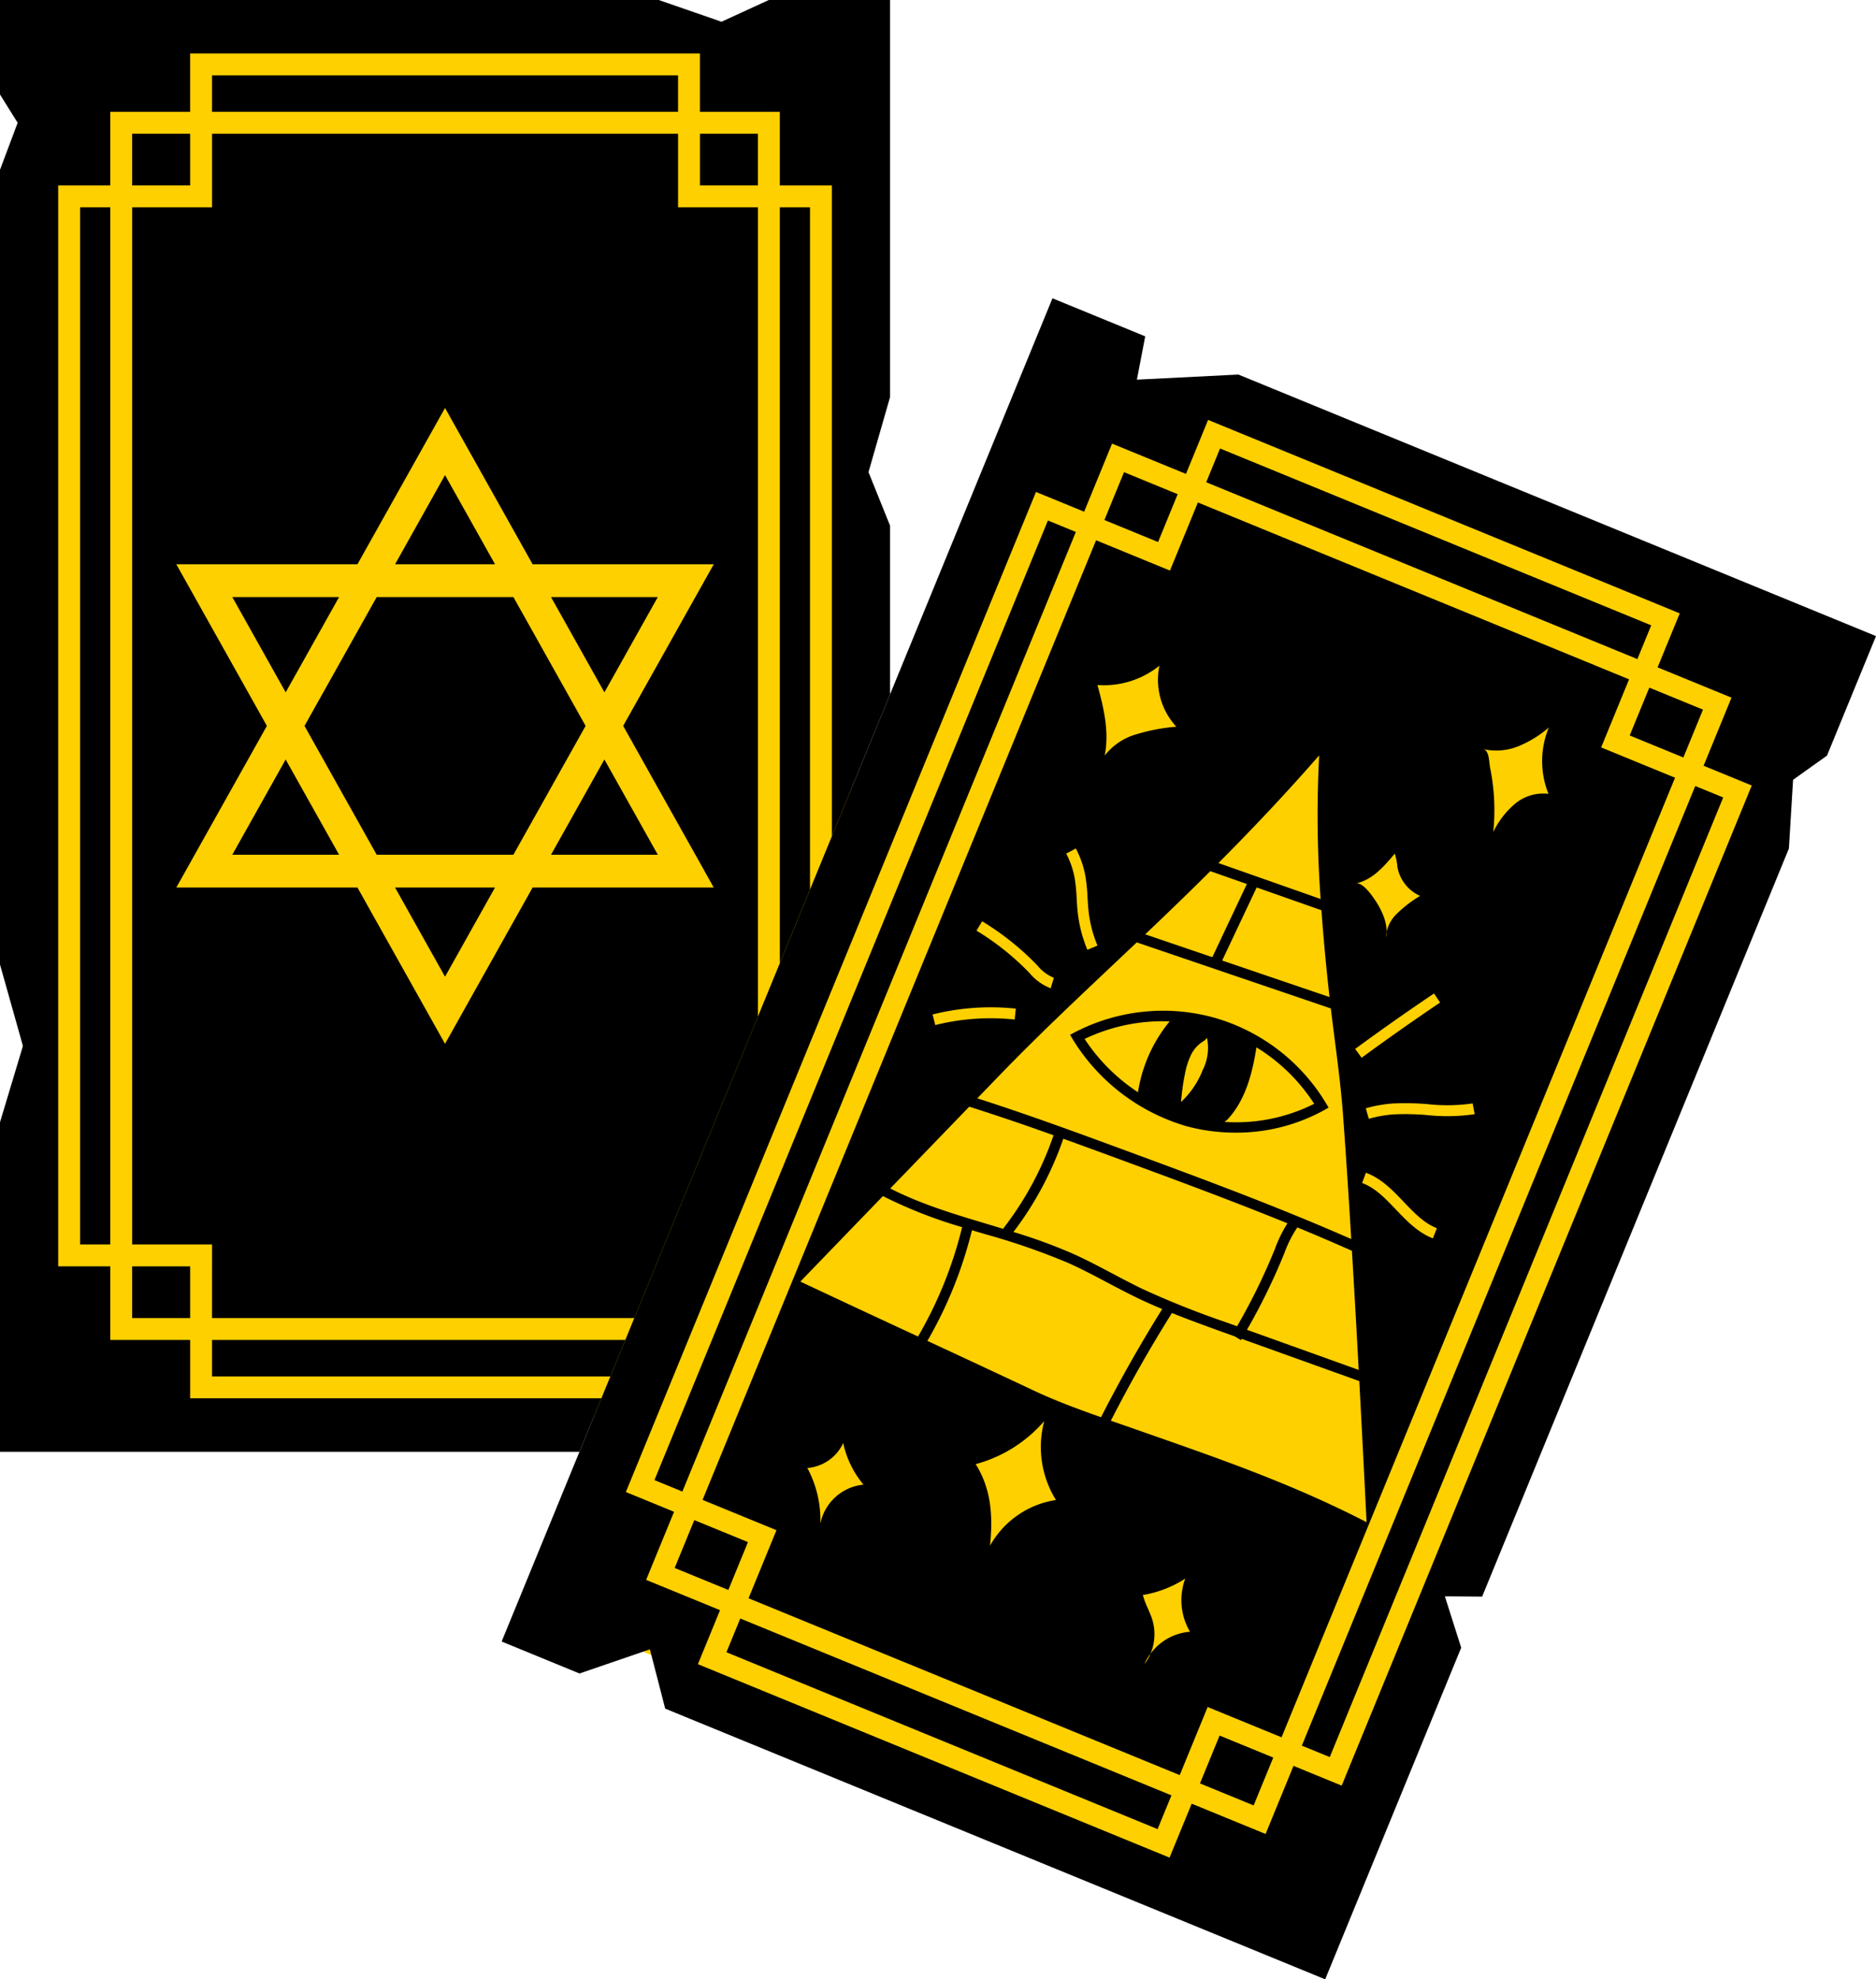 <svg xmlns="http://www.w3.org/2000/svg" width="315.869" height="333.229" viewBox="0 0 315.869 333.229">
  <g id="tarot_reader" data-name="tarot reader" transform="translate(-4309 -2072)">
    <path id="Path_5781" data-name="Path 5781" d="M0,0H139.186V232.612H0Z" transform="translate(4312.813 2077.72)" fill="#ffd000"/>
    <path id="Path_5782" data-name="Path 5782" d="M0,0H139.186V229.653H0Z" transform="matrix(0.927, 0.375, -0.375, 0.927, 4487.266, 2130.656)" fill="#ffd000"/>
    <g id="Group_2807" data-name="Group 2807" transform="translate(4309 2072)">
      <g id="Group_2807-2" data-name="Group 2807" transform="translate(0 0)">
        <path id="Path_5767" data-name="Path 5767" d="M-251.954,298.236h23.02l12.155-21.689-12.155-21.689h-23.02l-12.155,21.689Z" transform="translate(315.378 -154.337)"/>
        <path id="Path_5768" data-name="Path 5768" d="M-252.506,254.858h-17.978l8.989,16.04Z" transform="translate(309.598 -154.337)"/>
        <path id="Path_5769" data-name="Path 5769" d="M-270.484,285.236h17.978L-261.5,269.2Z" transform="translate(309.598 -141.336)"/>
        <path id="Path_5770" data-name="Path 5770" d="M-242.339,285.236h17.978L-233.35,269.2Z" transform="translate(335.116 -141.336)"/>
        <path id="Path_5771" data-name="Path 5771" d="M-247.7,295.52l8.414-15.014H-256.11Z" transform="translate(322.63 -131.083)"/>
        <path id="Path_5772" data-name="Path 5772" d="M-247.7,244.086-256.11,259.1h16.828Z" transform="translate(322.63 -164.103)"/>
        <path id="Path_5773" data-name="Path 5773" d="M-224.361,254.858h-17.978l8.989,16.04Z" transform="translate(335.116 -154.337)"/>
        <path id="Path_5774" data-name="Path 5774" d="M-265.879,413.34h71.1l20.819-50.765V226.335h-13.45V213.944h-78.465v12.391h-13.448V400.949h13.448Zm-6.016-72.485,15.251-27.214-15.251-27.212h30.5l14.746-26.314,14.746,26.314h30.5l-15.251,27.212,15.251,27.214h-30.5l-14.746,26.314-14.746-26.314Z" transform="translate(301.58 -191.432)"/>
        <path id="Path_5775" data-name="Path 5775" d="M-189.74,437.551H-258.98v-9.824h-13.449v-12.39H-281.2V233.358h8.767V220.967h13.449v-9.825h85.831v9.825H-159.7v12.391h8.767V342.925l9.8-23.9V290.642l-3.633-9.02,3.633-12.642V202.137h-20.412l-7.974,3.66-10.564-3.66H-291v15.906l2.974,4.766L-291,230.728V364.516l3.863,13.72L-291,391.074v55.484h97.564Z" transform="translate(290.998 -202.137)"/>
        <path id="Path_5776" data-name="Path 5776" d="M-202.688,320.454h-69.585V326.6h67.067Z" transform="translate(307.975 -94.864)"/>
        <rect id="Rectangle_498" data-name="Rectangle 498" width="9.766" height="8.708" transform="translate(117.85 22.513)"/>
        <rect id="Rectangle_499" data-name="Rectangle 499" width="5.084" height="174.614" transform="translate(13.486 34.904)"/>
        <path id="Path_5777" data-name="Path 5777" d="M-222.135,347.7l5.084-12.4V220.443h-5.084Z" transform="translate(353.434 -185.539)"/>
        <rect id="Rectangle_500" data-name="Rectangle 500" width="9.766" height="8.708" transform="translate(22.253 22.513)"/>
        <rect id="Rectangle_501" data-name="Rectangle 501" width="78.465" height="6.142" transform="translate(35.702 12.688)"/>
        <rect id="Rectangle_502" data-name="Rectangle 502" width="9.766" height="8.707" transform="translate(22.253 213.201)"/>
      </g>
      <g id="Group_2808" data-name="Group 2808" transform="translate(84.466 50.22)">
        <rect id="Rectangle_503" data-name="Rectangle 503" width="8.707" height="9.766" transform="translate(29.131 213.757) rotate(-67.704)"/>
        <rect id="Rectangle_504" data-name="Rectangle 504" width="174.614" height="5.083" transform="translate(25.724 198.968) rotate(-67.703)"/>
        <rect id="Rectangle_505" data-name="Rectangle 505" width="6.142" height="78.465" transform="translate(37.846 227.95) rotate(-67.7)"/>
        <rect id="Rectangle_506" data-name="Rectangle 506" width="8.708" height="9.766" transform="translate(189.932 73.604) rotate(-67.703)"/>
        <rect id="Rectangle_507" data-name="Rectangle 507" width="6.142" height="78.465" transform="translate(118.629 30.97) rotate(-67.701)"/>
        <rect id="Rectangle_508" data-name="Rectangle 508" width="8.707" height="9.765" transform="translate(101.485 37.331) rotate(-67.702)"/>
        <rect id="Rectangle_509" data-name="Rectangle 509" width="174.613" height="5.083" transform="translate(134.728 243.671) rotate(-67.705)"/>
        <path id="Path_5778" data-name="Path 5778" d="M-122.653,241.314l-17.087.86,1.4-7.291-15.617-6.406L-246.7,454.619-233.592,460l11.854-4.067,2.576,9.983,111.124,45.573,22.9-55.835-2.749-8.645,6.275.048,51.651-125.946.705-11.571,5.709-4.071,8.254-20.123Zm17.391,237.566-8.111-3.327-4.7,11.465-12.443-5.1L-134.245,491l-79.412-32.568,3.729-9.091-12.445-5.1,4.7-11.463-8.111-3.327,69.05-168.371,8.111,3.327,4.7-11.463,12.443,5.1,3.728-9.091,79.412,32.568-3.728,9.091,12.443,5.1-4.7,11.465,8.111,3.325Z" transform="translate(246.698 -228.476)"/>
        <rect id="Rectangle_510" data-name="Rectangle 510" width="8.708" height="9.766" transform="translate(117.578 250.031) rotate(-67.7)"/>
      </g>
      <g id="Group_2809" data-name="Group 2809" transform="translate(118.297 84.597)">
        <path id="Path_5779" data-name="Path 5779" d="M-196.5,295.43l.461.787a33.439,33.439,0,0,0,19.19,14.62,31.41,31.41,0,0,0,8.187,1.073,30.573,30.573,0,0,0,14.916-3.777l.778-.439-.46-.766a32.292,32.292,0,0,0-18.762-14.365,32.281,32.281,0,0,0-23.5,2.442Zm26.869,13.859c2.763-3.226,3.846-7.522,4.509-11.737a30.551,30.551,0,0,1,9.724,9.5,29.254,29.254,0,0,1-15.085,3.049A5.024,5.024,0,0,0-169.635,309.29Zm-7.543-7.167a12.808,12.808,0,0,1,.99-3.205,5.529,5.529,0,0,1,2.223-2.454c.219-.12.322-.337.519-.488a8.235,8.235,0,0,1-.719,5.379,14.758,14.758,0,0,1-3.653,5.394A38.535,38.535,0,0,1-177.178,302.123Zm-2.559-8.95a24.742,24.742,0,0,0-5.335,11.934,31.252,31.252,0,0,1-8.984-8.975A30.545,30.545,0,0,1-179.737,293.173Z" transform="translate(258.375 -205.817)"/>
        <path id="Path_5780" data-name="Path 5780" d="M-77.659,287.743l4.7-11.465-72.6-29.773-4.7,11.465-12.443-5.1-66.256,161.555,12.443,5.1-4.7,11.463,72.6,29.774,4.7-11.465,12.443,5.1,66.254-161.555Zm-34.753,17.877a9.861,9.861,0,0,1,.452,2.275,6.629,6.629,0,0,0,3.81,4.847,20.215,20.215,0,0,0-3.924,3.022,5.919,5.919,0,0,0-1.71,3.03,4.981,4.981,0,0,1-.1.9,4.1,4.1,0,0,1,.1-.9c.036-2.1-1.163-4.317-2.408-6.014-.574-.782-1.754-2.271-2.715-2.147C-116.181,310.042-114.194,307.767-112.412,305.62Zm6.608,23.547,1.028,1.527c-4.446,3-8.893,6.124-13.211,9.295l-1.091-1.485C-114.738,335.318-110.27,332.178-105.8,329.167Zm-12.679,63.377-18.815-6.755a103.618,103.618,0,0,0,6.183-12.622l.156-.387a19.471,19.471,0,0,1,2.145-4.225q4.627,1.908,9.192,3.937Q-119.014,382.514-118.482,392.544Zm-20.479-7.354-1.722-.618a148.614,148.614,0,0,1-14.243-5.676c-1.691-.814-3.352-1.693-5.013-2.572-2.151-1.138-4.374-2.315-6.645-3.335a89.716,89.716,0,0,0-10.027-3.666,56.142,56.142,0,0,0,8.393-15.7c2.955,1.068,5.9,2.143,8.8,3.211,9.55,3.514,19.3,7.108,28.937,11.03a22.447,22.447,0,0,0-2.09,4.26l-.154.383A102,102,0,0,1-138.962,385.191Zm17.862-35.319q.749,10.316,1.363,20.642c-12.874-5.663-26.167-10.557-39.081-15.309-7.789-2.868-15.812-5.8-23.885-8.38q1.9-1.968,3.8-3.937c7.23-7.485,14.939-14.632,23.05-22.321l32.68,11.122C-122.45,337.749-121.542,343.784-121.1,349.872Zm-2.294-20.1-18.075-6.151,5.808-12.3,10.908,3.838C-124.418,319.817-123.966,324.673-123.394,329.774Zm-1.746-40.686a195.119,195.119,0,0,0,.25,24.178L-142.1,307.21C-136.6,301.681-130.938,295.73-125.14,289.087Zm-18.323,19.49,6.151,2.164-5.815,12.317-11.3-3.846C-150.846,315.809-147.193,312.289-143.463,308.577Zm-8.572-34.592a11.629,11.629,0,0,0,2.852,10.275,31.194,31.194,0,0,0-6.6,1.234,10.316,10.316,0,0,0-5.463,3.625c.787-3.977-.145-7.968-1.222-11.877A14.949,14.949,0,0,0-152.036,273.985Zm-14.077,30.775a15.977,15.977,0,0,1,1.64,4.809,30.711,30.711,0,0,1,.334,3.47c.046.757.088,1.516.172,2.269a21.152,21.152,0,0,0,1.5,5.8l-1.7.707a22.983,22.983,0,0,1-1.626-6.3c-.086-.786-.132-1.577-.179-2.366a29.27,29.27,0,0,0-.311-3.266,14.228,14.228,0,0,0-1.449-4.258Zm-15.772,12.256a45.979,45.979,0,0,1,9.087,7.215l.185.191a7.142,7.142,0,0,0,2.8,2.111l-.528,1.764a8.708,8.708,0,0,1-3.586-2.591l-.185-.187a44.053,44.053,0,0,0-8.721-6.925Zm5.67,14.706-.194,1.832a38.32,38.32,0,0,0-13.371.936l-.446-1.787A40.218,40.218,0,0,1-176.214,331.722Zm-7.846,16.508c4.759,1.508,9.5,3.127,14.2,4.811a54.436,54.436,0,0,1-8.471,15.7l.12.093c-.917-.278-1.834-.557-2.744-.827-5.529-1.651-11.225-3.363-16.4-6.006Q-190.706,355.115-184.06,348.23Zm-25.069,70.216a18.452,18.452,0,0,0-2.187-9.386,7.3,7.3,0,0,0,6.038-4.2,16.217,16.217,0,0,0,3.415,7A8.224,8.224,0,0,0-209.129,418.446Zm-3.361-40.774,13.9-14.391a78.28,78.28,0,0,0,13.335,5.234,69.076,69.076,0,0,1-7.423,18.407C-199.191,383.9-205.7,380.87-212.49,377.673Zm31.936,44.467c.49-4.967.233-9.5-2.418-13.73a23.238,23.238,0,0,0,11.543-7.247,16.922,16.922,0,0,0,1.97,13.284A15.354,15.354,0,0,0-180.554,422.14Zm7.354-26.121c-6.128-2.885-12.023-5.628-17.9-8.361a70.8,70.8,0,0,0,7.5-18.63q1.075.323,2.147.643a114.88,114.88,0,0,1,14.151,4.908c2.219,1,4.418,2.16,6.544,3.285,1.68.89,3.36,1.777,5.072,2.6,1.356.652,2.734,1.255,4.122,1.836-3.687,5.89-7.135,11.995-10.305,18.21C-165.733,399.147-169.626,397.7-173.2,396.018Zm19.669,44.305a6.78,6.78,0,0,1-1.028,1.718,8.736,8.736,0,0,1,1.028-1.718,8.51,8.51,0,0,0,.41-5.325c-.416-1.642-1.295-2.911-1.7-4.555a18.835,18.835,0,0,0,7.135-2.761,10.458,10.458,0,0,0,.8,8.946A9.109,9.109,0,0,0-153.53,440.323Zm-1.926-37.567c-1.554-.545-3.15-1.1-4.757-1.657,3.165-6.191,6.607-12.271,10.288-18.132,2.887,1.157,5.8,2.217,8.652,3.243l1.92.69,1.053.633c.042-.071.08-.143.122-.212l19.8,7.108q.632,11.875,1.226,23.751C-130.044,411.531-142.737,407.214-155.456,402.757Zm49.468-32.356c-2.542-.99-4.42-2.961-6.237-4.866-1.783-1.872-3.468-3.64-5.68-4.458l.637-1.727c2.612.965,4.526,2.972,6.376,4.915,1.756,1.84,3.413,3.579,5.573,4.422Zm-.955-20.756a42.34,42.34,0,0,0-5.562-.122,20.433,20.433,0,0,0-4.273.749l-.509-1.769a22.228,22.228,0,0,1,4.66-.818,44.184,44.184,0,0,1,5.806.122,29.893,29.893,0,0,0,7.526-.126l.341,1.809A31.7,31.7,0,0,1-106.943,349.645Zm20.413-54.084a7.422,7.422,0,0,0-5.684,1.718,14.5,14.5,0,0,0-3.613,4.709,35.664,35.664,0,0,0-.484-10.6c-.261-1.091-.109-3.06-1.19-3.354a9.957,9.957,0,0,0,5.924-.494,18.275,18.275,0,0,0,5.112-3.157A14.812,14.812,0,0,0-86.531,295.56Z" transform="translate(228.954 -246.506)"/>
      </g>
    </g>
  </g>
</svg>

